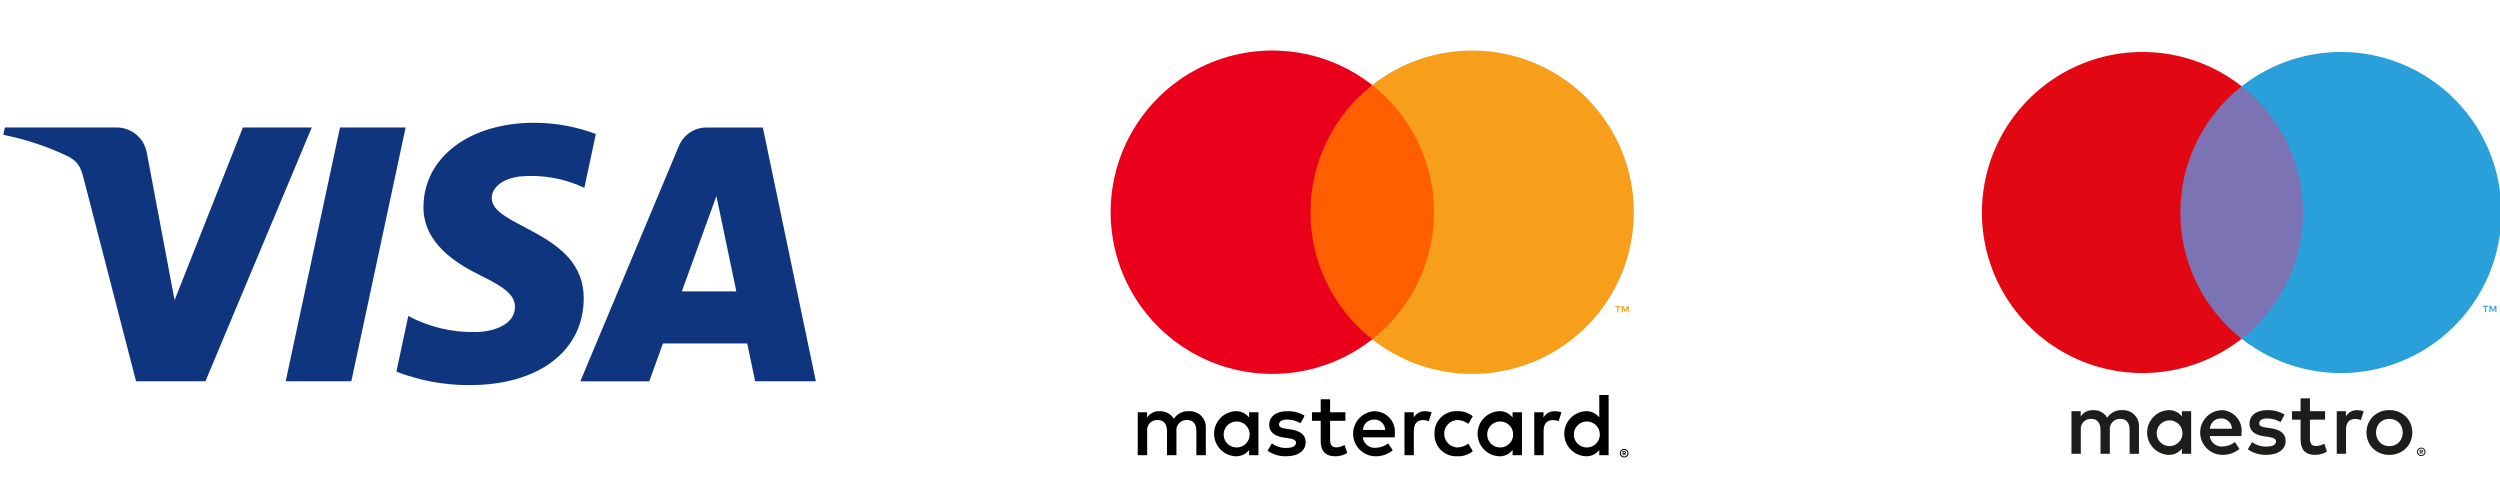 <svg xmlns="http://www.w3.org/2000/svg" width="353" height="70" viewBox="0 0 353 70" fill="none"><g clip-path="url(#clip0_1_2)"><mask id="mask0_1_2" style="mask-type:luminance" maskUnits="userSpaceOnUse" x="-17" y="-12" width="151" height="96"><path d="M133.741 -11.91H-16.688V83.644H133.741V-11.91Z" fill="white"></path></mask><g mask="url(#mask0_1_2)"><path d="M57.275 17.998L49.608 53.831H40.341L48.008 17.998H57.275ZM96.277 41.142L101.156 27.685L103.968 41.142H96.277ZM106.629 53.839H115.199L107.714 18.006H99.801C98.955 17.997 98.125 18.243 97.42 18.712C96.715 19.181 96.168 19.852 95.849 20.636L81.94 53.847H91.674L93.607 48.493H105.504L106.629 53.839ZM82.423 42.132C82.463 32.675 69.346 32.152 69.433 27.922C69.465 26.639 70.685 25.269 73.362 24.921C76.5 24.621 79.66 25.174 82.51 26.52L84.134 18.917C81.36 17.878 78.423 17.342 75.461 17.332C66.297 17.332 59.849 22.204 59.794 29.174C59.739 34.33 64.396 37.205 67.905 38.924C71.525 40.682 72.736 41.807 72.713 43.375C72.689 45.783 69.829 46.845 67.168 46.884C63.853 46.957 60.575 46.177 57.648 44.619L55.968 52.476C59.255 53.745 62.75 54.39 66.273 54.377C76.023 54.393 82.4 49.586 82.423 42.132ZM44.024 17.998L29.007 53.831H19.209L11.819 25.23C11.367 23.472 10.979 22.822 9.617 22.085C6.707 20.691 3.633 19.667 0.469 19.036L0.69 17.998H16.468C17.5 17.997 18.497 18.364 19.282 19.034C20.066 19.703 20.585 20.631 20.745 21.65L24.65 42.386L34.297 17.998H44.024Z" fill="#10357F"></path></g><path d="M341.78 63.622V63.77H341.916C341.942 63.771 341.968 63.765 341.991 63.752C342 63.745 342.006 63.737 342.011 63.727C342.016 63.718 342.019 63.707 342.019 63.696C342.019 63.685 342.016 63.675 342.011 63.665C342.006 63.655 342 63.647 341.991 63.64C341.968 63.627 341.942 63.621 341.916 63.622L341.78 63.622ZM341.918 63.518C341.977 63.514 342.035 63.531 342.082 63.566C342.102 63.582 342.117 63.602 342.127 63.624C342.137 63.647 342.141 63.671 342.14 63.696C342.141 63.717 342.137 63.738 342.129 63.758C342.121 63.777 342.109 63.795 342.094 63.809C342.058 63.842 342.012 63.861 341.963 63.864L342.145 64.074H342.002L341.834 63.866H341.78V64.074H341.661V63.519L341.918 63.518ZM341.882 64.264C341.944 64.265 342.006 64.253 342.063 64.228C342.118 64.204 342.167 64.171 342.209 64.128C342.252 64.086 342.285 64.035 342.308 63.98C342.356 63.864 342.356 63.733 342.308 63.617C342.285 63.561 342.252 63.511 342.209 63.469C342.166 63.425 342.115 63.391 342.059 63.368C342.003 63.344 341.943 63.333 341.882 63.334C341.819 63.333 341.756 63.345 341.698 63.369C341.586 63.416 341.497 63.505 341.45 63.617C341.403 63.733 341.403 63.863 341.45 63.98C341.497 64.092 341.586 64.181 341.698 64.228C341.756 64.253 341.819 64.265 341.882 64.264ZM341.882 63.2C341.963 63.2 342.044 63.215 342.119 63.247C342.192 63.277 342.257 63.32 342.313 63.375C342.368 63.43 342.413 63.495 342.444 63.566C342.475 63.639 342.491 63.718 342.491 63.798C342.491 63.877 342.475 63.956 342.444 64.03C342.412 64.101 342.368 64.165 342.313 64.22C342.257 64.274 342.191 64.318 342.119 64.349C342.044 64.381 341.964 64.397 341.882 64.396C341.799 64.397 341.717 64.381 341.641 64.349C341.496 64.288 341.379 64.174 341.316 64.029C341.285 63.956 341.269 63.877 341.269 63.798C341.269 63.718 341.285 63.639 341.316 63.566C341.347 63.495 341.391 63.43 341.447 63.375C341.502 63.32 341.568 63.276 341.64 63.247C341.717 63.215 341.799 63.2 341.882 63.2ZM332.828 57.913C333.145 57.914 333.46 57.969 333.759 58.077L333.356 59.309C333.096 59.205 332.818 59.154 332.539 59.157C331.683 59.157 331.256 59.711 331.256 60.705V64.075H329.948V58.064H331.243V58.793C331.404 58.517 331.636 58.29 331.915 58.135C332.193 57.98 332.509 57.904 332.828 57.913ZM328.302 59.258H326.164V61.975C326.164 62.578 326.377 62.98 327.031 62.98C327.439 62.967 327.838 62.85 328.189 62.641L328.565 63.76C328.075 64.066 327.509 64.228 326.931 64.226C325.384 64.226 324.843 63.395 324.843 62V59.258H323.623V58.064H324.843V56.24H326.164V58.064H328.302L328.302 59.258ZM322.017 59.598C321.446 59.27 320.802 59.092 320.143 59.083C319.426 59.083 318.999 59.346 318.999 59.787C318.999 60.189 319.451 60.302 320.018 60.378L320.634 60.465C321.941 60.654 322.734 61.208 322.734 62.264C322.734 63.409 321.728 64.226 319.993 64.226C319.064 64.252 318.151 63.978 317.389 63.446L318.005 62.428C318.583 62.856 319.287 63.077 320.005 63.056C320.898 63.056 321.376 62.792 321.376 62.327C321.376 61.988 321.036 61.799 320.319 61.698L319.703 61.61C318.358 61.422 317.629 60.818 317.629 59.837C317.629 58.642 318.609 57.913 320.131 57.913C320.992 57.883 321.843 58.102 322.583 58.542L322.017 59.598ZM312.032 60.541C312.055 60.138 312.235 59.759 312.534 59.486C312.832 59.214 313.225 59.069 313.629 59.083C314.024 59.075 314.406 59.224 314.691 59.497C314.977 59.771 315.142 60.146 315.151 60.541H312.032ZM316.509 61.069C316.547 60.671 316.502 60.269 316.376 59.889C316.25 59.508 316.046 59.159 315.778 58.862C315.509 58.565 315.182 58.327 314.816 58.164C314.451 58 314.055 57.915 313.655 57.913C312.839 57.956 312.071 58.313 311.513 58.909C310.955 59.506 310.65 60.295 310.661 61.112C310.673 61.928 311 62.709 311.574 63.29C312.149 63.87 312.926 64.206 313.742 64.226C314.64 64.257 315.517 63.958 316.207 63.383L315.566 62.415C315.069 62.813 314.454 63.034 313.818 63.044C313.386 63.081 312.956 62.947 312.621 62.673C312.285 62.398 312.069 62.003 312.02 61.572H316.484C316.497 61.409 316.509 61.245 316.509 61.069ZM337.378 59.142C337.122 59.14 336.868 59.188 336.631 59.284C336.407 59.373 336.204 59.508 336.035 59.679C335.864 59.854 335.729 60.061 335.639 60.288C335.446 60.791 335.446 61.348 335.639 61.851C335.729 62.078 335.864 62.285 336.035 62.46C336.204 62.631 336.407 62.766 336.631 62.855C337.111 63.044 337.645 63.044 338.125 62.855C338.349 62.765 338.553 62.631 338.724 62.46C338.897 62.286 339.032 62.078 339.123 61.851C339.316 61.348 339.316 60.791 339.123 60.288C339.034 60.061 338.899 59.855 338.728 59.682C338.556 59.51 338.351 59.374 338.125 59.284C337.887 59.188 337.634 59.14 337.378 59.142ZM337.378 57.906C337.819 57.901 338.258 57.983 338.668 58.147C339.05 58.3 339.399 58.526 339.694 58.812C339.985 59.097 340.215 59.438 340.372 59.814C340.699 60.619 340.699 61.52 340.372 62.324C340.215 62.7 339.985 63.041 339.694 63.326C339.399 63.613 339.05 63.839 338.668 63.991C337.838 64.314 336.918 64.314 336.089 63.991C335.707 63.839 335.359 63.613 335.065 63.326C334.776 63.04 334.547 62.7 334.39 62.324C334.064 61.519 334.064 60.619 334.39 59.814C334.547 59.439 334.776 59.098 335.065 58.812C335.359 58.525 335.707 58.299 336.089 58.147C336.499 57.983 336.936 57.901 337.378 57.906ZM304.526 61.069C304.546 60.715 304.67 60.374 304.882 60.089C305.093 59.803 305.384 59.586 305.718 59.464C306.051 59.342 306.413 59.321 306.759 59.402C307.105 59.483 307.42 59.664 307.664 59.922C307.908 60.18 308.072 60.504 308.134 60.853C308.197 61.203 308.156 61.563 308.016 61.89C307.876 62.217 307.644 62.495 307.348 62.691C307.051 62.887 306.704 62.992 306.349 62.994C306.1 62.997 305.853 62.949 305.624 62.852C305.394 62.755 305.187 62.612 305.016 62.431C304.845 62.25 304.713 62.036 304.628 61.801C304.544 61.567 304.509 61.318 304.526 61.069ZM309.392 61.069V58.064H308.084V58.793C307.861 58.505 307.572 58.275 307.242 58.122C306.911 57.969 306.549 57.897 306.185 57.913C305.374 57.951 304.608 58.3 304.047 58.888C303.486 59.476 303.173 60.257 303.173 61.069C303.173 61.882 303.486 62.663 304.047 63.251C304.608 63.839 305.374 64.188 306.185 64.226C306.549 64.242 306.912 64.17 307.242 64.017C307.572 63.863 307.861 63.633 308.084 63.345V64.075H309.392V61.069ZM302.023 64.075V60.302C302.045 59.985 301.999 59.666 301.889 59.368C301.778 59.07 301.605 58.799 301.381 58.572C301.158 58.346 300.888 58.171 300.591 58.057C300.294 57.943 299.976 57.894 299.659 57.913C299.243 57.886 298.828 57.971 298.456 58.159C298.085 58.347 297.771 58.631 297.546 58.982C297.342 58.641 297.049 58.362 296.699 58.174C296.35 57.986 295.956 57.896 295.559 57.913C295.213 57.896 294.869 57.969 294.56 58.125C294.251 58.282 293.989 58.517 293.798 58.806V58.064H292.49V64.075H293.811V60.742C293.782 60.537 293.799 60.327 293.861 60.129C293.923 59.931 294.029 59.749 294.169 59.596C294.31 59.444 294.483 59.324 294.675 59.246C294.867 59.168 295.075 59.134 295.282 59.145C296.15 59.145 296.59 59.711 296.59 60.73V64.075H297.91V60.742C297.884 60.537 297.903 60.328 297.966 60.131C298.028 59.934 298.134 59.753 298.274 59.601C298.414 59.449 298.586 59.329 298.777 59.25C298.969 59.172 299.175 59.136 299.382 59.145C300.275 59.145 300.702 59.711 300.702 60.73V64.075H302.023Z" fill="#1D1D1B"></path><path d="M326.441 47.83H306.606V12.185H326.441V47.83Z" fill="#7B73B4"></path><path d="M307.865 30.007C307.862 26.574 308.64 23.186 310.14 20.098C311.64 17.01 313.823 14.304 316.524 12.185C313.18 9.556 309.163 7.921 304.934 7.467C300.704 7.013 296.433 7.758 292.607 9.617C288.781 11.476 285.555 14.374 283.298 17.98C281.041 21.586 279.845 25.754 279.845 30.007C279.845 34.261 281.041 38.429 283.298 42.035C285.555 45.64 288.781 48.538 292.607 50.397C296.433 52.256 300.704 53.001 304.934 52.547C309.163 52.093 313.18 50.458 316.524 47.83C313.823 45.71 311.64 43.004 310.14 39.916C308.64 36.829 307.862 33.44 307.865 30.007Z" fill="#E10814"></path><path d="M352.493 44.055V43.175H352.263L351.998 43.78L351.735 43.175H351.505V44.055H351.667V43.391L351.915 43.963H352.083L352.331 43.389V44.055H352.493ZM351.038 44.055V43.325H351.332V43.176H350.582V43.325H350.877V44.055H351.038Z" fill="#2AA0DA"></path><path d="M353.201 30.007C353.201 34.261 352.005 38.429 349.748 42.035C347.492 45.64 344.266 48.538 340.44 50.397C336.614 52.256 332.343 53.002 328.113 52.548C323.884 52.094 319.868 50.459 316.524 47.83C319.222 45.708 321.403 43.002 322.903 39.915C324.402 36.827 325.182 33.44 325.182 30.008C325.182 26.575 324.402 23.188 322.903 20.101C321.403 17.013 319.222 14.307 316.524 12.185C319.868 9.557 323.884 7.922 328.113 7.468C332.343 7.014 336.614 7.759 340.44 9.618C344.266 11.477 347.491 14.375 349.748 17.981C352.005 21.586 353.201 25.754 353.201 30.007Z" fill="#2AA0DA"></path><path d="M229.232 63.82V63.969H229.369C229.396 63.97 229.422 63.964 229.445 63.951C229.454 63.945 229.461 63.936 229.466 63.926C229.471 63.916 229.473 63.905 229.473 63.894C229.473 63.883 229.471 63.872 229.466 63.862C229.461 63.852 229.454 63.844 229.445 63.838C229.422 63.825 229.396 63.819 229.369 63.82H229.232ZM229.371 63.715C229.43 63.712 229.489 63.728 229.537 63.763C229.556 63.779 229.572 63.799 229.582 63.822C229.592 63.844 229.597 63.869 229.596 63.894C229.596 63.915 229.592 63.936 229.584 63.956C229.576 63.976 229.564 63.994 229.549 64.008C229.512 64.041 229.466 64.06 229.417 64.064L229.6 64.275H229.457L229.287 64.065H229.232V64.275H229.112V63.715H229.371ZM229.336 64.467C229.398 64.467 229.46 64.455 229.517 64.43C229.572 64.406 229.622 64.372 229.665 64.329C229.708 64.287 229.742 64.236 229.765 64.18C229.801 64.094 229.81 63.999 229.793 63.907C229.775 63.816 229.73 63.731 229.665 63.665C229.622 63.622 229.572 63.588 229.517 63.565C229.46 63.54 229.398 63.528 229.336 63.529C229.243 63.527 229.152 63.553 229.074 63.604C228.996 63.655 228.936 63.728 228.901 63.814C228.864 63.9 228.855 63.995 228.872 64.087C228.89 64.178 228.935 64.263 229 64.329C229.045 64.373 229.097 64.408 229.154 64.431C229.212 64.455 229.273 64.467 229.336 64.467ZM229.336 63.395C229.498 63.394 229.653 63.458 229.769 63.572C229.825 63.626 229.869 63.691 229.901 63.763C229.932 63.837 229.949 63.917 229.948 63.997C229.949 64.077 229.932 64.157 229.901 64.23C229.869 64.302 229.825 64.367 229.769 64.422C229.712 64.477 229.646 64.521 229.574 64.552C229.499 64.584 229.417 64.6 229.336 64.599C229.252 64.6 229.17 64.584 229.093 64.552C229.02 64.521 228.953 64.477 228.897 64.422C228.841 64.367 228.797 64.302 228.766 64.23C228.734 64.157 228.718 64.077 228.719 63.997C228.718 63.917 228.734 63.837 228.766 63.763C228.797 63.691 228.841 63.627 228.897 63.572C228.953 63.516 229.019 63.472 229.093 63.442C229.17 63.41 229.252 63.394 229.336 63.395ZM172.785 61.242C172.805 60.885 172.93 60.541 173.144 60.253C173.357 59.965 173.65 59.747 173.987 59.624C174.323 59.501 174.688 59.479 175.037 59.561C175.386 59.643 175.703 59.825 175.949 60.085C176.196 60.345 176.361 60.672 176.424 61.024C176.487 61.377 176.445 61.74 176.304 62.07C176.163 62.399 175.929 62.68 175.63 62.878C175.332 63.075 174.982 63.181 174.623 63.183C174.372 63.186 174.123 63.137 173.892 63.04C173.661 62.942 173.452 62.798 173.279 62.615C173.106 62.433 172.973 62.217 172.888 61.981C172.803 61.745 172.768 61.493 172.785 61.242ZM177.692 61.242V58.212H176.373V58.947C176.148 58.657 175.857 58.425 175.524 58.271C175.191 58.116 174.825 58.044 174.458 58.06C173.641 58.099 172.871 58.452 172.306 59.045C171.742 59.638 171.427 60.425 171.427 61.243C171.427 62.061 171.742 62.848 172.306 63.441C172.871 64.033 173.641 64.386 174.458 64.426C174.825 64.442 175.191 64.369 175.524 64.215C175.857 64.06 176.148 63.828 176.373 63.538V64.274H177.692V61.242ZM222.229 61.242C222.25 60.885 222.374 60.541 222.588 60.253C222.802 59.965 223.095 59.747 223.431 59.624C223.768 59.501 224.133 59.479 224.481 59.561C224.83 59.642 225.147 59.825 225.394 60.085C225.64 60.345 225.805 60.671 225.868 61.024C225.931 61.377 225.89 61.74 225.749 62.069C225.608 62.399 225.374 62.68 225.075 62.877C224.777 63.075 224.427 63.181 224.068 63.183C223.817 63.186 223.568 63.138 223.337 63.04C223.105 62.942 222.897 62.798 222.724 62.615C222.551 62.433 222.418 62.217 222.333 61.981C222.248 61.745 222.212 61.493 222.229 61.242ZM227.137 61.242V55.777H225.818V58.947C225.593 58.657 225.302 58.425 224.968 58.271C224.635 58.116 224.27 58.044 223.903 58.059C223.086 58.099 222.315 58.452 221.751 59.045C221.187 59.637 220.872 60.424 220.872 61.242C220.872 62.061 221.187 62.848 221.751 63.44C222.315 64.033 223.086 64.386 223.903 64.426C224.27 64.441 224.635 64.369 224.969 64.214C225.302 64.06 225.593 63.828 225.818 63.538V64.273H227.137V61.242ZM194.051 59.239C194.45 59.231 194.835 59.381 195.122 59.657C195.41 59.933 195.577 60.311 195.586 60.71H192.441C192.464 60.303 192.645 59.921 192.946 59.646C193.247 59.371 193.644 59.225 194.051 59.239ZM194.077 58.059C193.254 58.103 192.481 58.463 191.918 59.064C191.355 59.666 191.047 60.462 191.059 61.285C191.07 62.109 191.4 62.896 191.98 63.481C192.559 64.067 193.342 64.405 194.165 64.426C195.07 64.457 195.955 64.154 196.651 63.576L196.004 62.599C195.503 63.001 194.883 63.224 194.241 63.233C193.806 63.27 193.373 63.136 193.034 62.859C192.696 62.582 192.478 62.184 192.428 61.749H196.93C196.943 61.584 196.955 61.419 196.955 61.242C196.994 60.84 196.948 60.434 196.821 60.051C196.694 59.668 196.489 59.315 196.218 59.016C195.947 58.717 195.617 58.477 195.248 58.312C194.879 58.147 194.48 58.061 194.077 58.059ZM209.992 61.242C210.012 60.885 210.137 60.541 210.351 60.253C210.564 59.965 210.858 59.747 211.194 59.624C211.531 59.501 211.896 59.479 212.244 59.561C212.593 59.643 212.91 59.825 213.157 60.085C213.403 60.345 213.568 60.672 213.631 61.025C213.694 61.377 213.652 61.741 213.511 62.07C213.37 62.4 213.136 62.68 212.837 62.878C212.538 63.076 212.188 63.182 211.83 63.183C211.579 63.186 211.33 63.138 211.098 63.04C210.867 62.943 210.659 62.798 210.486 62.616C210.313 62.433 210.18 62.217 210.095 61.981C210.01 61.745 209.975 61.493 209.992 61.242ZM214.9 61.242V58.212H213.581V58.947C213.355 58.657 213.064 58.425 212.731 58.271C212.398 58.116 212.032 58.044 211.665 58.06C210.848 58.099 210.078 58.452 209.513 59.045C208.949 59.638 208.634 60.425 208.634 61.243C208.634 62.061 208.949 62.848 209.513 63.441C210.078 64.033 210.848 64.386 211.665 64.426C212.032 64.442 212.398 64.369 212.731 64.215C213.064 64.06 213.355 63.828 213.581 63.538V64.274H214.9L214.9 61.242ZM202.548 61.242C202.53 61.669 202.602 62.095 202.759 62.493C202.916 62.89 203.155 63.251 203.459 63.55C203.764 63.85 204.128 64.083 204.528 64.234C204.928 64.385 205.355 64.45 205.782 64.426C206.573 64.465 207.351 64.207 207.963 63.703L207.329 62.637C206.873 62.985 206.317 63.176 205.743 63.183C205.249 63.153 204.785 62.935 204.446 62.575C204.107 62.214 203.918 61.737 203.918 61.242C203.918 60.747 204.107 60.271 204.446 59.91C204.785 59.55 205.249 59.332 205.743 59.302C206.317 59.309 206.873 59.5 207.329 59.847L207.963 58.782C207.351 58.277 206.573 58.02 205.782 58.059C205.355 58.035 204.928 58.1 204.528 58.251C204.128 58.402 203.764 58.634 203.459 58.934C203.155 59.234 202.916 59.594 202.759 59.992C202.602 60.389 202.53 60.815 202.548 61.242ZM219.541 58.06C219.219 58.05 218.901 58.128 218.62 58.284C218.339 58.44 218.105 58.67 217.943 58.948V58.212H216.637V64.274H217.956V60.875C217.956 59.873 218.387 59.315 219.249 59.315C219.531 59.311 219.812 59.363 220.074 59.467L220.48 58.224C220.178 58.117 219.861 58.061 219.541 58.06ZM184.211 58.694C183.464 58.25 182.606 58.03 181.738 58.06C180.204 58.06 179.214 58.795 179.214 60C179.214 60.989 179.95 61.598 181.307 61.788L181.928 61.877C182.651 61.978 182.993 62.169 182.993 62.511C182.993 62.98 182.511 63.247 181.611 63.247C180.887 63.267 180.177 63.044 179.595 62.612L178.973 63.64C179.742 64.176 180.662 64.452 181.599 64.426C183.349 64.426 184.363 63.602 184.363 62.448C184.363 61.382 183.564 60.824 182.245 60.634L181.624 60.545C181.053 60.469 180.597 60.355 180.597 59.949C180.597 59.505 181.028 59.239 181.751 59.239C182.415 59.249 183.065 59.428 183.64 59.759L184.211 58.694ZM201.217 58.06C200.895 58.05 200.577 58.128 200.296 58.284C200.014 58.44 199.781 58.67 199.619 58.948V58.212H198.313V64.274H199.631V60.875C199.631 59.873 200.063 59.315 200.925 59.315C201.207 59.311 201.487 59.363 201.749 59.467L202.155 58.224C201.854 58.117 201.537 58.061 201.217 58.06ZM189.968 58.212H187.812V56.373H186.481V58.212H185.251V59.416H186.481V62.181C186.481 63.589 187.026 64.426 188.586 64.426C189.169 64.427 189.74 64.265 190.234 63.957L189.855 62.828C189.501 63.039 189.099 63.157 188.688 63.17C188.028 63.17 187.813 62.764 187.813 62.156V59.416H189.969L189.968 58.212ZM170.261 64.274V60.469C170.284 60.149 170.238 59.828 170.126 59.527C170.014 59.227 169.84 58.953 169.614 58.725C169.389 58.497 169.117 58.32 168.818 58.205C168.518 58.09 168.198 58.041 167.877 58.06C167.458 58.032 167.04 58.118 166.665 58.307C166.29 58.497 165.973 58.784 165.747 59.138C165.541 58.794 165.246 58.513 164.893 58.323C164.541 58.134 164.143 58.042 163.743 58.06C163.395 58.042 163.047 58.116 162.736 58.274C162.425 58.431 162.16 58.668 161.968 58.96V58.211H160.649V64.273H161.98V60.913C161.951 60.706 161.969 60.494 162.031 60.295C162.094 60.095 162.2 59.911 162.342 59.757C162.483 59.603 162.658 59.483 162.852 59.404C163.046 59.325 163.255 59.291 163.464 59.302C164.339 59.302 164.783 59.873 164.783 60.9V64.274H166.114V60.913C166.088 60.706 166.107 60.496 166.17 60.297C166.233 60.098 166.339 59.916 166.481 59.762C166.622 59.608 166.795 59.488 166.988 59.408C167.181 59.329 167.389 59.293 167.598 59.302C168.498 59.302 168.929 59.873 168.929 60.9V64.274L170.261 64.274Z" fill="black"></path><path d="M203.748 47.913H183.772V12.015H203.748V47.913Z" fill="#FF5F00"></path><path d="M185.041 29.964C185.038 26.507 185.821 23.094 187.332 19.985C188.843 16.875 191.041 14.15 193.761 12.015C190.393 9.368 186.348 7.722 182.089 7.265C177.829 6.807 173.527 7.558 169.674 9.43C165.821 11.302 162.573 14.22 160.3 17.852C158.027 21.483 156.822 25.68 156.822 29.964C156.822 34.248 158.027 38.445 160.3 42.077C162.573 45.708 165.821 48.626 169.674 50.498C173.527 52.371 177.829 53.121 182.089 52.664C186.348 52.206 190.393 50.56 193.761 47.913C191.041 45.778 188.843 43.053 187.332 39.944C185.821 36.834 185.038 33.421 185.041 29.964Z" fill="#EB001B"></path><path d="M229.984 44.111V43.225H229.753L229.487 43.834L229.22 43.225H228.989V44.111H229.152V43.442L229.401 44.019H229.571L229.821 43.441V44.111L229.984 44.111ZM228.519 44.111V43.376H228.815V43.226H228.06V43.376H228.356V44.111H228.519ZM230.696 29.964C230.697 34.248 229.492 38.445 227.219 42.076C224.947 45.707 221.698 48.626 217.845 50.498C213.993 52.37 209.691 53.121 205.432 52.663C201.172 52.206 197.128 50.56 193.76 47.913C196.477 45.776 198.674 43.05 200.184 39.941C201.695 36.832 202.48 33.421 202.48 29.964C202.48 26.508 201.695 23.096 200.184 19.987C198.674 16.878 196.477 14.152 193.76 12.015C197.128 9.368 201.172 7.722 205.431 7.265C209.691 6.808 213.992 7.558 217.845 9.43C221.698 11.303 224.946 14.221 227.219 17.852C229.491 21.483 230.697 25.68 230.696 29.964Z" fill="#F79E1B"></path></g><defs><clipPath id="clip0_1_2"><rect width="353" height="70" fill="white"></rect></clipPath></defs></svg>